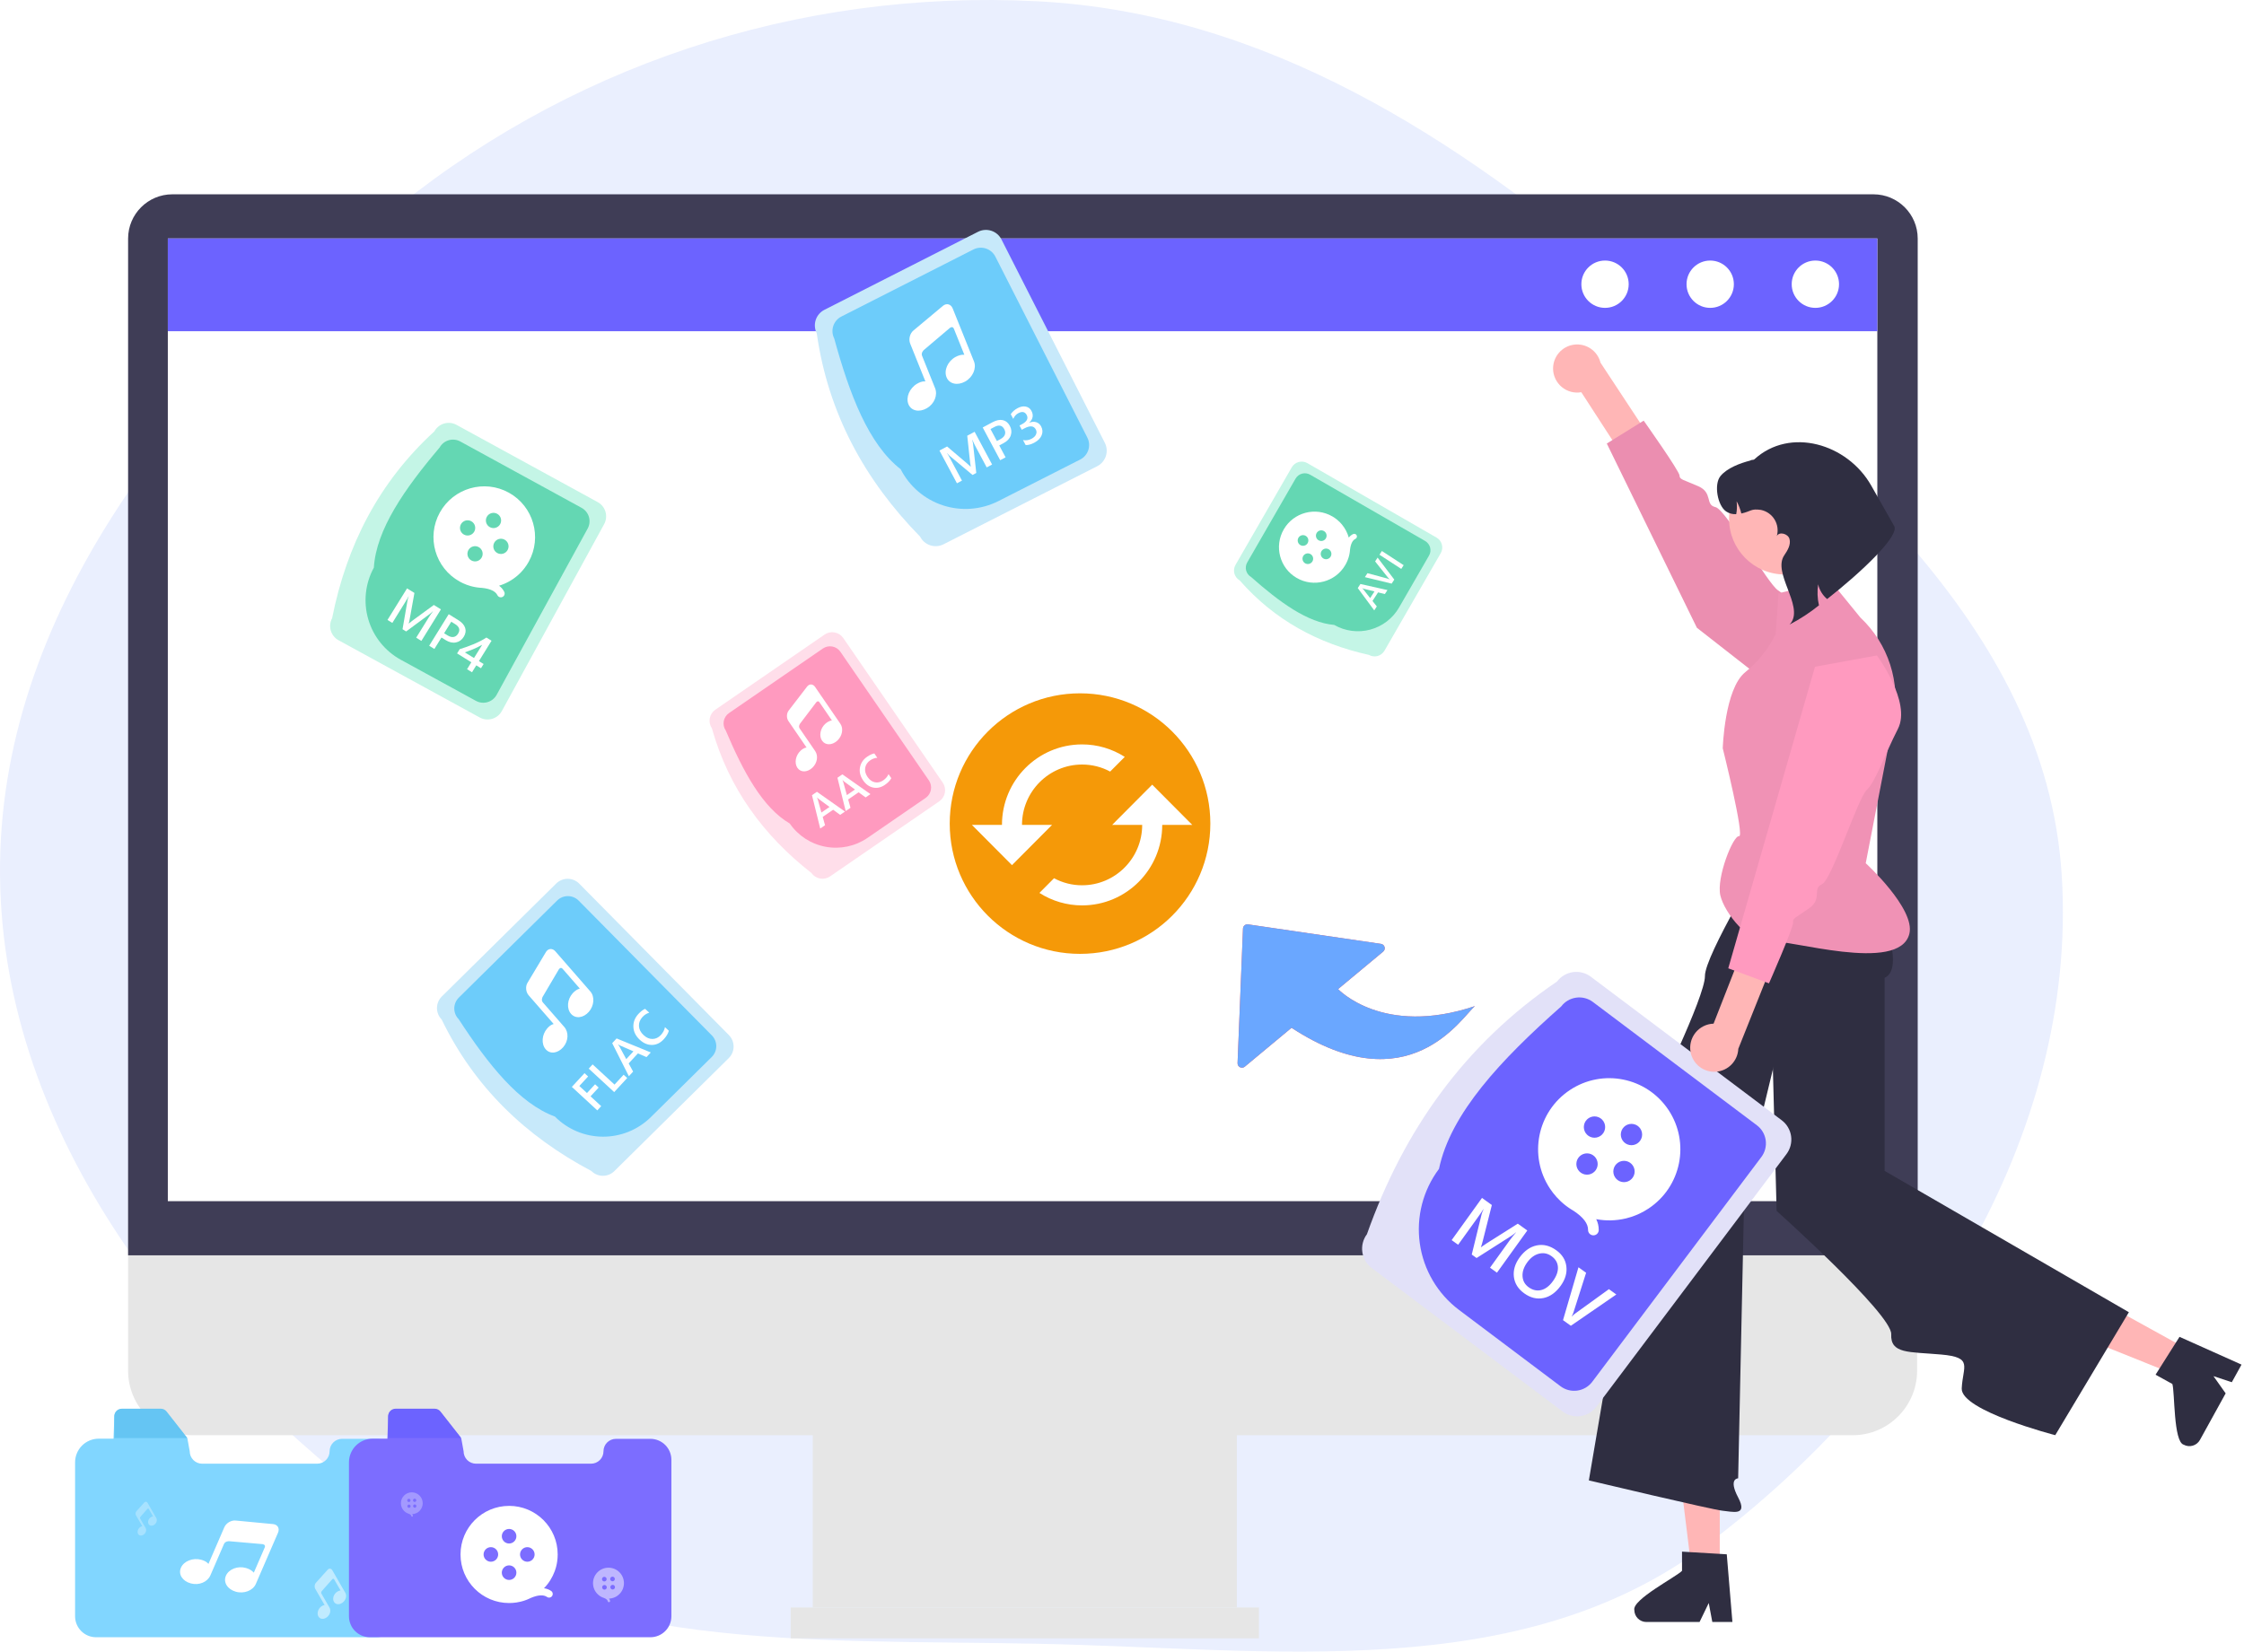 <svg fill="none" height="374" viewBox="0 0 508 374" width="508" xmlns="http://www.w3.org/2000/svg" xmlns:xlink="http://www.w3.org/1999/xlink"><filter id="a" color-interpolation-filters="sRGB" filterUnits="userSpaceOnUse" height="99.615" width="81.068" x="173.47" y="28.063"><feFlood flood-opacity="0" result="BackgroundImageFix"/><feColorMatrix in="SourceAlpha" result="hardAlpha" type="matrix" values="0 0 0 0 0 0 0 0 0 0 0 0 0 0 0 0 0 0 127 0"/><feOffset dx="11" dy="24"/><feGaussianBlur stdDeviation="2"/><feComposite in2="hardAlpha" operator="out"/><feColorMatrix type="matrix" values="0 0 0 0 0.78 0 0 0 0 0.914 0 0 0 0 0.98 0 0 0 0.24 0"/><feBlend in2="BackgroundImageFix" mode="normal" result="effect1_dropShadow_329_1580"/><feBlend in="SourceGraphic" in2="effect1_dropShadow_329_1580" mode="normal" result="shape"/></filter><filter id="b" color-interpolation-filters="sRGB" filterUnits="userSpaceOnUse" height="75.832" width="65.329" x="152.628" y="127.16"><feFlood flood-opacity="0" result="BackgroundImageFix"/><feColorMatrix in="SourceAlpha" result="hardAlpha" type="matrix" values="0 0 0 0 0 0 0 0 0 0 0 0 0 0 0 0 0 0 127 0"/><feOffset dx="8" dy="16"/><feGaussianBlur stdDeviation="2"/><feComposite in2="hardAlpha" operator="out"/><feColorMatrix type="matrix" values="0 0 0 0 1 0 0 0 0 0.871 0 0 0 0 0.918 0 0 0 0.31 0"/><feBlend in2="BackgroundImageFix" mode="normal" result="effect1_dropShadow_329_1580"/><feBlend in="SourceGraphic" in2="effect1_dropShadow_329_1580" mode="normal" result="shape"/></filter><filter id="c" color-interpolation-filters="sRGB" filterUnits="userSpaceOnUse" height="81.171" width="83.481" x="57.736" y="85.757"><feFlood flood-opacity="0" result="BackgroundImageFix"/><feColorMatrix in="SourceAlpha" result="hardAlpha" type="matrix" values="0 0 0 0 0 0 0 0 0 0 0 0 0 0 0 0 0 0 127 0"/><feOffset dx="17" dy="10"/><feGaussianBlur stdDeviation="2"/><feComposite in2="hardAlpha" operator="out"/><feColorMatrix type="matrix" values="0 0 0 0 0.769 0 0 0 0 0.961 0 0 0 0 0.902 0 0 0 0.25 0"/><feBlend in2="BackgroundImageFix" mode="normal" result="effect1_dropShadow_329_1580"/><feBlend in="SourceGraphic" in2="effect1_dropShadow_329_1580" mode="normal" result="shape"/></filter><filter id="d" color-interpolation-filters="sRGB" filterUnits="userSpaceOnUse" height="67.114" width="62.147" x="275.354" y="85.529"><feFlood flood-opacity="0" result="BackgroundImageFix"/><feColorMatrix in="SourceAlpha" result="hardAlpha" type="matrix" values="0 0 0 0 0 0 0 0 0 0 0 0 0 0 0 0 0 0 127 0"/><feOffset dx="-11" dy="19"/><feGaussianBlur stdDeviation="2"/><feComposite in2="hardAlpha" operator="out"/><feColorMatrix type="matrix" values="0 0 0 0 0.769 0 0 0 0 0.961 0 0 0 0 0.902 0 0 0 0.26 0"/><feBlend in2="BackgroundImageFix" mode="normal" result="effect1_dropShadow_329_1580"/><feBlend in="SourceGraphic" in2="effect1_dropShadow_329_1580" mode="normal" result="shape"/></filter><filter id="e" color-interpolation-filters="sRGB" filterUnits="userSpaceOnUse" height="86.252" width="88.15" x="81.922" y="195.004"><feFlood flood-opacity="0" result="BackgroundImageFix"/><feColorMatrix in="SourceAlpha" result="hardAlpha" type="matrix" values="0 0 0 0 0 0 0 0 0 0 0 0 0 0 0 0 0 0 127 0"/><feOffset dx="17" dy="-15"/><feGaussianBlur stdDeviation="2"/><feComposite in2="hardAlpha" operator="out"/><feColorMatrix type="matrix" values="0 0 0 0 0.78 0 0 0 0 0.914 0 0 0 0 0.98 0 0 0 0.2 0"/><feBlend in2="BackgroundImageFix" mode="normal" result="effect1_dropShadow_329_1580"/><feBlend in="SourceGraphic" in2="effect1_dropShadow_329_1580" mode="normal" result="shape"/></filter><path clip-rule="evenodd" d="m234.818.288c51.405 2.64 94.844 30.698 133.982 64.124 43.73 37.347 94.429 76.566 97.95 133.958 3.639 59.315-32.882 115.82-80.438 151.467-42.459 31.826-98.439 23.45-151.494 22.382-51.362-1.034-104.228 2.206-145.514-28.361-47.545-35.201-88.698-86.34-89.298-145.488-.603-59.505 40.828-110.093 86.318-148.467 41.466-34.98 94.312-52.398 148.494-49.615z" fill="#eaeffe" fill-rule="evenodd"/><path d="m419.423 325.001h-375.846c-8.038 0-14.578-6.56-14.578-14.623v-45.377h405v45.377c0 8.063-6.539 14.623-14.577 14.623z" fill="#e6e6e6"/><path d="m280 317.001h-96v47h96z" fill="#e6e6e6"/><path d="m285 364.001h-106v7h106z" fill="#e6e6e6"/><path d="m434.133 284.267h-405.133v-230.25c0-5.523 4.493-10.016 10.016-10.016h385.101c5.523 0 10.016 4.493 10.016 10.016z" fill="#3f3d56"/><path d="m424.992 54.001h-387v218h387z" fill="#fff"/><path d="m424.992 54.001h-387v21h387z" fill="#6c63ff"/><g clip-rule="evenodd" fill-rule="evenodd"><path d="m387.158 59.001c2.958 0 5.356 2.399 5.356 5.357 0 2.959-2.398 5.357-5.356 5.357-2.959 0-5.357-2.397-5.357-5.357 0-2.958 2.398-5.357 5.357-5.357z" fill="#fff"/><path d="m363.349 59.001c2.958 0 5.357 2.399 5.357 5.357 0 2.959-2.399 5.357-5.357 5.357s-5.357-2.397-5.357-5.357c0-2.958 2.399-5.357 5.357-5.357z" fill="#fff"/><path d="m410.966 59.001c2.958 0 5.357 2.399 5.357 5.357 0 2.959-2.399 5.357-5.357 5.357s-5.357-2.397-5.357-5.357c0-2.958 2.399-5.357 5.357-5.357z" fill="#fff"/></g><g filter="url(#a)"><path d="m197.295 97.522c-12.56-12.833-20.825-27.94-23.399-46.058-.473-.933-.556-2.015-.232-3.009s1.03-1.819 1.961-2.294l34.784-17.672c.933-.473 2.015-.556 3.009-.232.994.324 1.819 1.03 2.294 1.961l23.4 46.058c.472.933.556 2.015.231 3.009-.324.994-1.029 1.819-1.961 2.294l-34.784 17.672c-.933.473-2.015.556-3.009.232s-1.819-1.03-2.294-1.961z" fill="#c7e9fa"/><path d="m192.896 82.254c-7.286-5.665-11.558-16.91-15.044-29.61-.442-.874-.52-1.887-.217-2.818.304-.931.965-1.704 1.837-2.148l29.894-15.188c.874-.443 1.887-.521 2.818-.217.931.304 1.704.964 2.148 1.837l20.823 40.985c.443.874.521 1.887.217 2.818s-.964 1.704-1.837 2.148l-18.519 9.409c-3.891 1.971-8.405 2.319-12.552.966-4.147-1.353-7.588-4.295-9.568-8.182z" fill="#6dccfa"/><g fill="#fff"><path d="m213.593 81.19-1.22.651-2.561-4.796c-.21-.393-.443-.886-.698-1.481l-.021.011c.098.364.155.633.171.805l.747 6.722-.847.453-5.154-4.315c-.149-.129-.346-.34-.592-.634l-.02.011c.186.282.458.758.817 1.43l2.556 4.786-1.137.607-3.959-7.412 1.732-.925 4.584 3.895c.351.3.598.531.743.693l.025-.014c-.08-.457-.131-.802-.153-1.034l-.64-5.975 1.669-.892zm1.619-4.319 1.436 2.688-1.225.654-3.958-7.412 2.248-1.201c.851-.455 1.617-.609 2.297-.463s1.212.579 1.597 1.299c.385.72.455 1.44.21 2.159-.244.72-.784 1.302-1.617 1.747zm-1.981-3.711 1.446 2.708.796-.425c.527-.281.863-.618 1.008-1.01.145-.392.099-.81-.138-1.254-.466-.872-1.205-1.037-2.218-.496zm7.958 3.621-.601-1.127c.686.125 1.333.025 1.939-.298.493-.263.826-.585.999-.965.177-.382.163-.765-.041-1.147-.449-.841-1.316-.918-2.602-.232l-.573.306-.514-.961.548-.292c1.141-.609 1.499-1.31 1.076-2.102-.39-.731-1.03-.858-1.919-.384-.496.265-.868.692-1.116 1.28l-.568-1.065c.352-.551.871-1.01 1.556-1.376.658-.351 1.274-.468 1.847-.348s.997.437 1.273.954c.521.975.36 1.867-.484 2.676l.011.021c.562-.234 1.085-.271 1.568-.113.481.155.85.473 1.108.956.355.665.392 1.336.112 2.013-.283.673-.832 1.228-1.649 1.664-.734.392-1.39.572-1.97.54z"/><path d="m202.478 45.248-6.672 5.578c-.819.657-1.157 1.982-.761 2.969l3.404 8.469.047.117s-.726-.173-1.883.511c-1.711 1.002-2.59 3.077-1.966 4.63.624 1.552 2.481 1.911 4.193.91 1.711-1.002 2.472-2.974 1.848-4.528l-2.95-7.338c-.274-.683.379-1.286.379-1.286l5.881-4.987s.651-.576.949.164l2.364 5.882s-.858-.133-2.039.519c-1.726.967-2.621 3.008-1.997 4.56.625 1.554 2.498 1.948 4.223.981 1.726-.965 2.619-3.006 1.995-4.559l-4.818-11.987c-.397-.988-1.378-1.263-2.197-.606z"/></g></g><g filter="url(#b)"><path d="m175.688 181.679c-10.884-8.512-18.722-19.195-22.527-32.752-.455-.664-.629-1.481-.482-2.272.146-.791.6-1.492 1.263-1.949l24.735-17.013c.664-.455 1.481-.628 2.272-.482s1.492.601 1.948 1.263l22.527 32.753c.456.663.629 1.48.483 2.271-.147.791-.601 1.492-1.263 1.949l-24.736 17.013c-.663.455-1.48.628-2.271.482s-1.492-.6-1.949-1.263z" fill="#ffdeea"/><path d="m170.782 170.481c-6.133-3.581-10.534-11.724-14.483-21.056-.426-.621-.589-1.386-.452-2.127.138-.741.563-1.398 1.183-1.825l21.258-14.622c.622-.426 1.387-.588 2.128-.451s1.397.562 1.825 1.182l20.046 29.146c.426.621.589 1.386.452 2.127-.138.741-.563 1.397-1.183 1.825l-13.169 9.058c-2.768 1.899-6.176 2.622-9.476 2.012-3.301-.611-6.224-2.505-8.129-5.269z" fill="#ff9abf"/><g fill="#fff"><path d="m183.291 167.775-1.093.75-1.589-1.158-2.362 1.619.529 1.885-1.089.747-1.869-7.548 1.123-.77zm-3.502-1.04-2.476-1.824c-.079-.061-.192-.169-.338-.323l-.017.012c.084.176.142.321.174.434l.818 2.962zm9.265-2.911-1.093.75-1.588-1.159-2.363 1.62.529 1.885-1.089.746-1.869-7.548 1.123-.769zm-3.502-1.04-2.476-1.824c-.079-.061-.192-.169-.338-.323l-.017.012c.084.176.142.321.174.434l.818 2.961zm8.222-2.565c-.292.545-.774 1.048-1.447 1.509-.871.597-1.758.801-2.66.611s-1.659-.732-2.272-1.626c-.658-.96-.896-1.938-.713-2.934.186-.998.73-1.806 1.632-2.425.581-.398 1.119-.646 1.615-.743l.677.988c-.569.038-1.098.224-1.587.559-.65.446-1.036 1.016-1.155 1.71-.117.691.063 1.385.54 2.08.453.662 1.004 1.06 1.65 1.195.645.133 1.275-.011 1.889-.433.567-.388.967-.859 1.199-1.412z"/><path d="m174.728 139.456-4.167 5.418c-.516.643-.549 1.718-.077 2.407l4.057 5.917.056.082s-.586-.009-1.357.713c-1.142 1.061-1.462 2.803-.718 3.888.743 1.084 2.229 1.043 3.371-.018 1.142-1.06 1.389-2.703.645-3.789l-3.515-5.126c-.327-.477.072-1.051.072-1.051l3.66-4.829s.401-.554.756-.036l2.817 4.108s-.68.045-1.476.747c-1.158 1.036-1.496 2.754-.753 3.839.744 1.085 2.249 1.068 3.407.031 1.159-1.035 1.496-2.752.752-3.838l-5.741-8.373c-.473-.691-1.273-.734-1.789-.09z"/></g></g><g filter="url(#c)"><path d="m58.187 129.99c3.268-16.447 10.552-30.782 23.157-42.319.47-.856 1.26-1.491 2.197-1.765.937-.274 1.945-.166 2.802.302l31.96 17.489c.856.469 1.491 1.259 1.765 2.197.275.937.166 1.944-.302 2.801l-23.157 42.319c-.47.856-1.26 1.491-2.197 1.765s-1.945.166-2.802-.302l-31.96-17.489c-.856-.47-1.491-1.26-1.765-2.197-.274-.937-.166-1.944.302-2.801z" fill="#c4f5e6"/><path d="m67.633 118.549c.524-8.602 6.938-17.824 14.888-27.206.44-.802 1.18-1.396 2.057-1.653.878-.257 1.821-.155 2.624.283l27.467 15.03c.801.44 1.396 1.18 1.653 2.057.257.878.155 1.822-.283 2.624l-20.607 37.658c-.44.802-1.18 1.397-2.058 1.653-.878.257-1.821.155-2.624-.283l-17.015-9.311c-3.571-1.959-6.219-5.255-7.363-9.164-1.144-3.909-.691-8.113 1.26-11.688z" fill="#64d7b3"/><g fill="#fff"><path d="m78.394 135.131-1.175-.728 2.864-4.622c.234-.379.545-.827.931-1.346l-.02-.013c-.266.267-.47.451-.611.552l-5.44 4.019-.817-.506 1.147-6.624c.037-.193.121-.47.252-.829l-.02-.013c-.15.302-.426.777-.827 1.424l-2.858 4.613-1.096-.679 4.426-7.143 1.669 1.034-1.07 5.92c-.084.454-.159.784-.227.99l.025.015c.355-.299.628-.516.817-.651l4.848-3.552 1.609.997zm4.548-.766-1.605 2.59-1.18-.731 4.426-7.142 2.167 1.342c.82.508 1.338 1.093 1.553 1.755.215.662.107 1.339-.323 2.033s-1.018 1.116-1.763 1.266c-.745.149-1.52-.025-2.323-.523zm2.216-3.576-1.617 2.61.767.475c.508.315.968.437 1.38.366.412-.071.75-.321 1.016-.749.521-.84.293-1.563-.683-2.168zm9.122 4.301-2.858 4.613 1.061.657-.596.961-1.061-.657-.972 1.569-1.121-.695.972-1.569-3.232-2.002.602-.972c.496-.147 1.015-.317 1.557-.51.547-.194 1.086-.403 1.615-.626.534-.225 1.047-.463 1.539-.715.491-.251.934-.51 1.329-.776zm-3.978 3.918 1.858-2.998c-.765.426-1.476.772-2.131 1.037-.652.266-1.25.493-1.794.68z"/><path d="m98.201 101.57c5.556 3.077 7.567 10.075 4.49 15.631-.271.491-.578.96-.917 1.406-.243.321-.504.628-.78.921l-.034.035-.025.027-.101.104c-.195.199-.398.391-.607.575l-.063.055c-1.218 1.054-2.644 1.841-4.186 2.309.502.373.892.828 1.165 1.368.053.101.085.212.095.326.01.113-.003.228-.038.337-.035.108-.091.209-.165.296-.074.086-.165.158-.267.209-.102.052-.213.082-.327.091-.114.008-.228-.006-.336-.042-.108-.037-.208-.094-.294-.169s-.156-.167-.206-.269c-.448-.886-1.587-1.463-3.519-1.659-.057-.003-.114-.006-.171-.009l-.054-.004c-.047-.003-.093-.007-.14-.01l-.026-.002c-.054-.005-.108-.009-.162-.015l-.023-.002c-.05-.005-.1-.01-.149-.015-.015-.002-.03-.004-.045-.005-.106-.012-.212-.026-.318-.041l-.064-.01c-.037-.005-.074-.011-.111-.017l-.069-.011c-.045-.007-.091-.015-.137-.023-.057-.01-.113-.021-.17-.032l-.054-.011c-.05-.009-.099-.02-.148-.03l-.019-.004c-.048-.01-.095-.021-.142-.031l-.057-.014c-.034-.008-.068-.016-.102-.024l-.084-.021c-.032-.007-.064-.015-.095-.024l-.079-.021c-.046-.012-.092-.024-.138-.037l-.031-.009c-.275-.079-.549-.167-.82-.267l-.066-.025-.019-.007c-.527-.198-1.039-.435-1.532-.708-5.556-3.076-7.567-10.075-4.491-15.631 3.076-5.556 10.075-7.567 15.631-4.491zm-6.824 12.325c-.4-.222-.872-.275-1.312-.149s-.811.422-1.033.822c-.222.401-.275.873-.149 1.312.126.44.422.812.822 1.033.4.222.872.275 1.312.149s.811-.422 1.033-.822c.222-.401.275-.873.149-1.312-.126-.44-.422-.812-.822-1.033zm5.862-1.684c-.4-.222-.872-.275-1.312-.149s-.811.422-1.033.822c-.222.401-.275.873-.149 1.312.126.44.422.812.822 1.033.4.222.872.275 1.312.149s.811-.422 1.033-.822c.222-.401.275-.873.149-1.312-.126-.44-.422-.812-.822-1.033zm-7.546-4.178c-.4-.221-.872-.275-1.312-.149-.44.127-.811.423-1.033.823s-.275.872-.149 1.312c.126.439.422.811.822 1.032.4.222.872.276 1.312.149.44-.126.811-.422 1.033-.822s.275-.872.149-1.312c-.126-.44-.422-.811-.822-1.033zm5.862-1.684c-.4-.221-.872-.275-1.312-.149-.44.127-.811.423-1.033.823s-.275.872-.149 1.312c.126.439.422.811.822 1.032.4.222.872.276 1.312.149.44-.126.811-.422 1.033-.822s.275-.872.149-1.312c-.126-.44-.422-.811-.822-1.033z"/></g></g><g filter="url(#d)"><path d="m320.898 129.299c-11.459-2.543-21.377-7.865-29.254-16.867-.592-.342-1.024-.904-1.201-1.564-.178-.661-.086-1.364.255-1.956l12.738-22.094c.342-.592.905-1.024 1.565-1.201s1.363-.086 1.956.255l29.254 16.867c.592.342 1.024.904 1.201 1.564.178.66.086 1.364-.255 1.956l-12.738 22.094c-.342.592-.905 1.024-1.565 1.201s-1.363.086-1.956-.255z" fill="#c4f5e6"/><path d="m313.039 122.51c-6.012-.502-12.365-5.134-18.808-10.844-.554-.32-.958-.847-1.124-1.465s-.08-1.277.239-1.832l10.947-18.988c.32-.554.847-.959 1.466-1.125.618-.166 1.277-.08 1.831.239l26.033 15.009c.554.321.959.848 1.125 1.466s.08 1.277-.239 1.832l-6.782 11.762c-1.427 2.469-3.774 4.27-6.528 5.01s-5.688.357-8.16-1.064z" fill="#64d7b3"/><g fill="#fff"><path d="m325.095 114.621-.584.897-1.544-.373-1.262 1.939.978 1.243-.582.893-3.728-5.054.6-.921zm-2.935.307-2.412-.596c-.078-.021-.195-.067-.352-.136l-.009.013c.117.106.206.196.265.271l1.525 1.957zm.704-7.661 3.777 4.979-.595.914-6.062-1.469.582-.894 4.532 1.218c.144.038.302.099.474.181l.009-.014c-.12-.101-.24-.226-.358-.375l-2.923-3.674zm5.9 1.717-.548.842-4.929-3.209.548-.842z"/><path d="m301.634 100.852c2.24-3.84 7.169-5.138 11.009-2.898.339.198.663.419.97.663.221.176.432.363.632.561l.024.024.019.018.071.073c.136.14.267.284.393.433l.037.045c.719.869 1.247 1.879 1.551 2.965.269-.345.593-.611.975-.794.072-.035.15-.056.23-.061s.159.006.235.032c.075.026.145.067.205.12.059.054.108.118.142.19.035.072.054.15.058.23s-.007.16-.034.235-.069.144-.123.203-.119.107-.191.14c-.628.3-1.049 1.088-1.217 2.437-.002.04-.005.08-.009.12l-.003.038c-.003.032-.006.065-.009.097l-.002.018c-.004.038-.008.076-.013.114l-.002.015c-.004.035-.008.07-.013.105-.001.01-.003.021-.004.031-.01.074-.021.148-.033.222l-.008.045c-.005.026-.009.051-.014.077l-.009.049c-.006.031-.012.063-.018.095-.008.039-.016.079-.025.118l-.008.038c-.008.034-.016.069-.024.103l-.003.013c-.008.033-.016.066-.024.099l-.011.04c-.005.024-.012.047-.018.071l-.016.058c-.006.022-.012.044-.018.067l-.016.054c-.009.032-.019.064-.028.096l-.007.022c-.059.191-.126.382-.2.57l-.018.046-.005.013c-.147.366-.321.72-.52 1.061-2.239 3.84-7.168 5.138-11.009 2.899-3.84-2.24-5.138-7.169-2.899-11.01zm8.519 4.968c-.161.277-.206.606-.125.916.082.309.283.574.56.735.276.162.606.207.915.125.31-.082.575-.283.736-.559.161-.277.206-.606.125-.916-.082-.31-.283-.574-.56-.736-.276-.161-.606-.206-.915-.124-.31.081-.575.282-.736.559zm-1.087-4.128c-.161.276-.206.606-.125.915.082.31.283.575.56.736.276.161.606.206.915.125.31-.082.575-.283.736-.56s.206-.606.125-.916c-.082-.309-.283-.574-.56-.735-.276-.162-.606-.206-.915-.125-.31.082-.575.283-.736.56zm-3.042 5.215c-.161.277-.206.606-.124.916.081.31.283.574.559.735.277.162.606.207.916.125.31-.081.574-.283.736-.559.161-.277.206-.606.124-.916-.081-.31-.282-.574-.559-.736-.277-.161-.606-.206-.916-.124-.31.081-.574.282-.736.559zm-1.087-4.128c-.161.276-.206.606-.124.915.081.31.283.575.559.736.277.161.606.206.916.125.31-.082.574-.283.736-.56.161-.276.206-.606.124-.916-.081-.309-.283-.574-.559-.735-.277-.162-.606-.206-.916-.125-.31.082-.574.283-.736.56z"/></g></g><g filter="url(#e)"><path d="m116.869 280.164c-14.813-7.842-26.451-18.925-33.887-34.302-.685-.695-1.066-1.634-1.06-2.609.006-.976.399-1.91 1.092-2.597l25.906-25.591c.695-.685 1.633-1.067 2.609-1.061s1.91.399 2.596 1.092l33.887 34.302c.685.696 1.066 1.634 1.06 2.61s-.399 1.909-1.092 2.596l-25.906 25.592c-.695.685-1.633 1.066-2.609 1.06s-1.91-.398-2.596-1.092z" fill="#c7e9fa"/><path d="m108.62 267.84c-8.087-2.967-15.079-11.751-21.785-22.052-.642-.651-.999-1.53-.993-2.444.005-.914.373-1.788 1.023-2.431l22.264-21.994c.651-.642 1.53-.999 2.444-.994.914.006 1.788.374 2.431 1.023l30.154 30.525c.642.651.999 1.529.994 2.443-.006.914-.374 1.789-1.023 2.432l-13.792 13.625c-2.9 2.858-6.814 4.449-10.886 4.424-4.071-.025-7.966-1.664-10.83-4.557z" fill="#6dccfa"/><g fill="#fff"><path d="m116.139 258.765-1.988 2.154 1.732 1.599 1.832-1.986.808.746-1.832 1.985 2.411 2.226-.882.956-5.763-5.319 2.87-3.11zm8.846.35-2.945 3.191-5.763-5.319.882-.956 4.956 4.573 2.062-2.235zm5.341-5.788-.969 1.049-1.945-.835-2.092 2.267 1.007 1.852-.964 1.045-3.771-7.477.994-1.077zm-3.927-.252-3.037-1.322c-.097-.045-.241-.131-.432-.257l-.015.016c.13.165.226.303.288.414l1.568 2.913zm8.017-4.664c-.175.642-.561 1.285-1.157 1.931-.771.836-1.653 1.262-2.646 1.279-.993.016-1.918-.371-2.775-1.162-.922-.851-1.406-1.821-1.452-2.91-.044-1.092.334-2.071 1.132-2.937.515-.557 1.02-.946 1.517-1.167l.949.875c-.589.176-1.1.498-1.533.967-.576.624-.844 1.315-.803 2.072.043.754.398 1.439 1.065 2.055.635.586 1.309.872 2.02.859.709-.015 1.336-.318 1.88-.907.501-.544.808-1.134.919-1.771z"/><path d="m106.602 230.566-4.17 6.964c-.52.831-.412 2.102.241 2.851l5.599 6.421.077.089s-.693.07-1.503 1.029c-1.201 1.408-1.339 3.507-.312 4.684 1.026 1.177 2.773.924 3.974-.484 1.202-1.408 1.267-3.381.24-4.559l-4.851-5.563c-.451-.517-.061-1.25-.061-1.25l3.654-6.2s.397-.708.887-.146l3.888 4.459s-.797.146-1.638 1.083c-1.225 1.382-1.387 3.455-.361 4.632 1.027 1.178 2.799.951 4.023-.431 1.225-1.38 1.386-3.453.359-4.631l-7.924-9.088c-.653-.749-1.602-.69-2.122.14z"/></g></g><path d="m244.5 216c16.292 0 29.5-13.207 29.5-29.5 0-16.292-13.208-29.5-29.5-29.5s-29.5 13.208-29.5 29.5c0 16.293 13.208 29.5 29.5 29.5z" fill="#f59908"/><path d="m260.838 177.683-9.07 9.114h6.803c0 7.541-6.1 13.67-13.605 13.67-2.216.008-4.398-.541-6.349-1.595l-3.311 3.327c2.887 1.846 6.238 2.826 9.66 2.825 10.022 0 18.14-8.157 18.14-18.227h6.802zm-29.477 9.114c0-7.542 6.099-13.671 13.605-13.671 2.29 0 4.467.57 6.349 1.595l3.31-3.326c-2.886-1.846-6.237-2.827-9.659-2.826-10.022 0-18.14 8.157-18.14 18.228h-6.803l9.07 9.113 9.07-9.113z" fill="#fff"/><path clip-rule="evenodd" d="m333.9 227.829c-3.007 2.501-14.906 22.317-41.519 4.914-4.243 3.529-8.352 6.946-10.584 8.803-.666.554-1.671.054-1.636-.811l1.229-30.465c.024-.593.556-1.035 1.144-.949l30.093 4.414c.855.126 1.159 1.205.494 1.758l-10.2 8.484s10.115 10.862 30.979 3.852z" fill="#ff5858" fill-rule="evenodd"/><path clip-rule="evenodd" d="m333.9 227.829c-3.007 2.501-14.906 22.317-41.519 4.914-4.243 3.529-8.352 6.946-10.584 8.803-.666.554-1.671.054-1.636-.811l1.229-30.465c.024-.593.556-1.035 1.144-.949l30.093 4.414c.855.126 1.159 1.205.494 1.758l-10.2 8.484s10.115 10.862 30.979 3.852z" fill="#6aa7ff" fill-rule="evenodd"/><path d="m389.319 355.13-6.408-.001-3.048-24.714h9.457z" fill="#ffb6b6"/><path d="m369.98 364.583c.003.718.289 1.405.796 1.913.507.509 1.194.796 1.912.801h12.061l.374-.775 1.706-3.52.661 3.52.146.775h4.55l-.065-.78-1.213-14.548-1.587-.098-6.857-.406-1.685-.103v4.344c-1.278 1.36-11.308 6.499-10.799 8.877z" fill="#2f2e41"/><path d="m495.404 305.642-3.097 5.61-23.11-9.275 4.571-8.279z" fill="#ffb6b6"/><path d="m494.334 327.142c.63.344 1.37.426 2.06.228.69-.199 1.273-.661 1.624-1.287l5.829-10.56-.497-.701-2.258-3.195 3.401 1.122.749.247 2.199-3.983-.714-.32-13.323-5.969-.852 1.343-3.669 5.806-.904 1.425 3.802 2.099c.573 1.776.225 13.042 2.553 13.745z" fill="#2f2e41"/><path d="m400.04 192.242 24.21 10.28s7.746 16.536 2.389 18.905v43.717l55.299 32.003-16.668 27.842s-21.395-5.526-21.171-10.571c.223-5.046 2.69-7.041-4.656-7.689s-11.507-.107-11.307-4.609c.199-4.503-25.944-27.912-25.944-27.912z" fill="#2f2e41"/><path d="m351.586 83.504c.009.79.19 1.57.53 2.283s.83 1.345 1.438 1.851c.608.505 1.318.873 2.082 1.077.764.204 1.563.24 2.342.104l14.796 22.829 7.321-2.54-17.772-26.986c-.325-1.294-1.114-2.424-2.216-3.176-1.103-.752-2.443-1.073-3.766-.902-1.324.17-2.539.82-3.415 1.827s-1.353 2.299-1.34 3.633z" fill="#ffb6b6"/><path d="m405.84 200.635-6.139-6.896s-13.787 22.638-13.735 27.289c.051 4.65-11.703 28.63-11.703 28.63l-14.576 85.575s28.114 6.683 30.278 6.868c2.165.185 5.816 1.326 3.52-3.006-2.295-4.332 0-4.332 0-4.332l1.411-65.887 10.944-45.316z" fill="#2f2e41"/><path d="m410.922 163.091s5.572-11.93 1.334-17.233-7.336-10.694-9.708-12.154c-2.371-1.46-11.824-18.368-14.207-18.873-2.382-.505-.531-3.246-3.858-4.717s-4.282-1.482-4.271-2.437-8.112-12.425-8.112-12.425l-8.35 5.183 20.397 41.726z" fill="#eb8eb0"/><path d="m402.621 134.343 11.755-2.821 6.797 8.338c3.103 2.919 5.416 6.575 6.724 10.629 1.308 4.053 1.569 8.372.759 12.554l-6.287 32.426s11.285 10.344 9.874 15.986c-2.288 9.152-27.519 1.07-31.862 1.711-4.343.64-9.985-6.387-10.926-10.396-.94-4.01 2.896-13.633 4.232-13.414 1.337.22-3.687-19.907-3.687-19.907s.396-13.477 5.098-17.238c2.883-2.348 5.23-5.287 6.882-8.619z" fill="#f092b5"/><path d="m309.448 279.479c8.305-23.459 22.06-42.96 43.034-57.218.873-1.157 2.168-1.921 3.603-2.124s2.892.171 4.051 1.041l43.212 32.501c1.157.872 1.921 2.168 2.124 3.603.203 1.434-.172 2.891-1.041 4.05l-43.035 57.218c-.872 1.157-2.168 1.921-3.603 2.124-1.434.203-2.891-.172-4.05-1.041l-43.212-32.501c-1.158-.872-1.921-2.168-2.124-3.603-.203-1.434.171-2.891 1.041-4.05z" fill="#e2e1f8"/><path d="m325.761 264.689c2.604-12.522 13.991-24.698 27.666-36.784.817-1.084 2.031-1.799 3.375-1.989 1.343-.191 2.708.16 3.793.975l37.137 27.931c1.084.817 1.799 2.031 1.99 3.374.19 1.344-.161 2.708-.975 3.794l-38.295 50.916c-.817 1.084-2.031 1.799-3.375 1.989-1.343.19-2.708-.16-3.793-.975l-23.006-17.303c-4.827-3.639-8.014-9.044-8.86-15.03-.847-5.985.715-12.062 4.343-16.898z" fill="#6c63ff"/><path d="m338.885 288.194-1.571-1.13 4.443-6.181c.364-.506.841-1.103 1.43-1.791l-.027-.019c-.398.347-.7.584-.906.712l-7.984 5.09-1.093-.785 2.238-9.141c.07-.266.214-.644.432-1.134l-.027-.019c-.239.407-.67 1.044-1.292 1.909l-4.434 6.168-1.466-1.053 6.867-9.551 2.231 1.604-2.062 8.166c-.16.625-.297 1.079-.412 1.36l.033.024c.525-.384.927-.661 1.204-.832l7.112-4.495 2.151 1.547zm6.18 4.685c-1.377-.99-2.159-2.229-2.348-3.719-.184-1.486.238-2.944 1.265-4.374 1.105-1.536 2.408-2.458 3.909-2.767 1.501-.308 2.976.059 4.423 1.099 1.341.964 2.101 2.184 2.28 3.66.183 1.478-.241 2.935-1.273 4.369-1.12 1.558-2.426 2.489-3.916 2.791-1.49.303-2.937-.05-4.34-1.059zm6.169-8.426c-.875-.629-1.822-.815-2.842-.558-1.016.26-1.906.923-2.673 1.988-.763 1.062-1.111 2.108-1.044 3.139.067 1.032.531 1.857 1.392 2.476.915.658 1.858.868 2.831.631.972-.238 1.857-.911 2.655-2.021.82-1.141 1.196-2.208 1.128-3.2-.063-.989-.546-1.807-1.447-2.455zm14.673 8.68-10.297 7.085-1.772-1.274 3.497-11.974 1.731 1.245-2.852 8.942c-.09.285-.226.595-.406.93l.027.019c.213-.23.473-.457.782-.68l7.611-5.5z" fill="#fff"/><path d="m377.717 251.348c4.917 7.409 2.896 17.401-4.513 22.317-.653.434-1.337.819-2.046 1.155-.51.24-1.032.454-1.564.64l-.065.022-.048.016-.193.065c-.371.121-.746.228-1.125.322l-.115.028c-2.193.523-4.473.579-6.689.166.382.787.573 1.603.564 2.451 0 .16-.032.318-.093.466-.062.147-.152.281-.265.393-.114.113-.248.202-.397.262-.148.059-.306.089-.466.088-.16-.002-.317-.035-.464-.099-.147-.063-.28-.154-.391-.269s-.198-.251-.256-.4c-.059-.148-.087-.307-.083-.467.015-1.391-1.027-2.841-3.301-4.333-.069-.04-.138-.081-.206-.122l-.065-.04c-.056-.034-.112-.068-.167-.102l-.031-.019c-.064-.041-.128-.082-.192-.123l-.027-.017c-.059-.039-.117-.077-.176-.116-.017-.012-.034-.023-.052-.035-.124-.084-.247-.169-.369-.256l-.073-.054c-.042-.03-.085-.061-.127-.092l-.079-.059c-.051-.039-.103-.078-.155-.117-.064-.049-.127-.099-.19-.149l-.06-.048c-.055-.044-.11-.089-.165-.134l-.021-.017c-.053-.043-.104-.087-.156-.131l-.063-.054c-.037-.031-.074-.063-.111-.095l-.09-.08c-.035-.03-.069-.06-.103-.091l-.084-.077c-.049-.045-.098-.09-.147-.136l-.033-.031c-.292-.275-.574-.562-.847-.862l-.066-.073-.019-.021c-.527-.586-1.01-1.211-1.446-1.868-4.916-7.409-2.896-17.401 4.513-22.317 7.409-4.917 17.401-2.896 22.317 4.513zm-16.433 10.905c-.354-.534-.906-.905-1.534-1.032-.627-.127-1.28.001-1.814.355-.533.354-.905.906-1.031 1.533-.127.628 0 1.281.354 1.814.354.534.906.905 1.534 1.032s1.28 0 1.814-.355c.534-.354.905-.905 1.032-1.533s-.001-1.281-.355-1.814zm8.369 1.692c-.354-.533-.906-.905-1.534-1.032s-1.28.001-1.814.355c-.533.354-.905.906-1.032 1.534s.001 1.28.355 1.814.906.905 1.534 1.032 1.28-.001 1.814-.355.905-.906 1.032-1.534-.001-1.28-.355-1.814zm-6.677-10.061c-.354-.534-.905-.905-1.533-1.032s-1.281.001-1.814.355c-.534.354-.905.906-1.032 1.534-.127.627.001 1.28.355 1.813.354.534.906.905 1.533 1.032.628.127 1.281 0 1.814-.355.534-.354.905-.905 1.032-1.533s-.001-1.28-.355-1.814zm8.369 1.692c-.354-.533-.906-.904-1.533-1.031-.628-.127-1.281 0-1.814.354-.534.355-.905.906-1.032 1.534s.001 1.28.355 1.814.905.905 1.533 1.032 1.281-.001 1.814-.355c.534-.354.905-.906 1.032-1.534.127-.627-.001-1.28-.355-1.814z" fill="#fff"/><path d="m404.046 130.092c6.97 0 12.621-5.651 12.621-12.621s-5.651-12.62-12.621-12.62-12.62 5.65-12.62 12.62 5.65 12.621 12.62 12.621z" fill="#ffb6b6"/><path d="m390.775 115.824c.671.447 1.469.66 2.273.607.185-.966.215-1.955.088-2.93.478.875.838 1.81 1.07 2.78 2.245-.49 2.145-1.157 4.458-.808.635.134 1.236.397 1.765.773s.975.857 1.31 1.413c.336.556.553 1.175.639 1.819.085.643.038 1.297-.14 1.922.49-1.073 2.525-.585 2.868.642.358 1.292-.43 2.597-1.184 3.706-2.693 3.963 4.272 11.268 1.579 15.231l-.375.448c2.355-1.226 4.582-2.681 6.651-4.345-.354-1.565-.415-3.182-.181-4.77.292 1.308 1.008 2.483 2.037 3.342 7.62-5.975 16.787-14.577 15.101-16.665l-5.129-9.042c-5.391-9.498-18.393-13.313-26.448-5.938-.21.197-.687.066-.899.273-2.315.6-5.277 1.686-6.789 3.536-1.506 1.853-.672 6.671 1.306 8.006z" fill="#2f2e41"/><path d="m382.725 238.295c-.15-.776-.129-1.575.061-2.343.189-.767.543-1.484 1.038-2.101.494-.618 1.116-1.12 1.823-1.473.708-.353 1.483-.548 2.274-.572l9.917-25.333 7.682 1.021-12 30.002c-.059 1.333-.605 2.598-1.534 3.556-.93.957-2.178 1.54-3.509 1.639-1.33.098-2.651-.295-3.711-1.105s-1.787-1.981-2.041-3.291z" fill="#ffb6b6"/><path d="m424.895 148.426s7.852 10.571 4.763 16.616-5.043 11.948-7.073 13.854c-2.031 1.906-7.901 20.366-10.134 21.338-2.233.973.13 3.287-2.834 5.395-2.964 2.109-3.898 2.311-3.696 3.245.203.933-5.455 13.799-5.455 13.799l-9.22-3.404 19.633-68.289z" fill="#ff9abf"/><path d="m85.242 325.823h-7.811c-.369 0-.735.073-1.076.214s-.651.348-.913.61c-.261.261-.468.571-.61.912-.141.341-.214.707-.214 1.077 0 .746-.296 1.461-.824 1.989-.527.527-1.243.823-1.989.823h-26.042c-.369 0-.735-.072-1.076-.214-.341-.141-.651-.348-.912-.609-.261-.262-.468-.572-.61-.913-.141-.341-.214-.707-.214-1.076l-.515-2.852.034.039-.034-.039-4.721-6.018c-.155-.2-.354-.362-.581-.473-.228-.11-.478-.166-.731-.164h-8.853c-.442 0-.866.176-1.178.489-.312.312-.488.736-.489 1.178l-.183 4.988h-3.347c-.703 0-1.399.139-2.048.408-.649.269-1.24.663-1.737 1.16-.497.497-.891 1.087-1.16 1.737-.269.649-.407 1.345-.407 2.048v34.863c0 .624.123 1.241.362 1.818.239.576.589 1.1 1.03 1.541s.965.791 1.541 1.029c.576.239 1.194.362 1.818.362h63.492c1.259-.002 2.466-.503 3.357-1.393.89-.891 1.391-2.098 1.392-3.357v-35.428c0-.624-.123-1.241-.361-1.818-.239-.576-.589-1.099-1.029-1.54-.441-.441-.965-.791-1.541-1.03-.576-.238-1.194-.361-1.817-.361z" fill="#81d6ff"/><path d="m61.852 345.128-8.477-.803c-1.021-.118-2.176.559-2.59 1.515l-3.551 8.201-.049.114s-.38-.624-1.653-.959c-1.876-.501-3.925.317-4.576 1.82-.651 1.503.378 3.043 2.253 3.545 1.876.502 3.773-.328 4.424-1.832l3.076-7.106c.286-.661 1.157-.622 1.157-.622l7.52.659s.85.057.539.774l-2.466 5.695s-.498-.688-1.766-1.061c-1.861-.536-3.898.247-4.548 1.75-.651 1.504.364 3.08 2.225 3.615 1.86.536 3.895-.247 4.546-1.752l5.026-11.607c.414-.957-.07-1.829-1.091-1.946z" fill="#fff"/><path d="m74.193 355.446-2.665 2.959c-.329.351-.397.973-.153 1.395l2.09 3.62.029.05s-.34-.032-.821.353c-.711.565-.975 1.563-.592 2.226.383.663 1.248.707 1.959.142s.929-1.508.545-2.172l-1.811-3.136c-.168-.292.089-.608.089-.608l2.344-2.64s.258-.303.441.013l1.451 2.514s-.397-.005-.891.367c-.72.55-.994 1.533-.611 2.196.383.664 1.258.722 1.978.172.72-.549.993-1.532.61-2.196l-2.958-5.122c-.244-.423-.706-.484-1.035-.133z" fill="#fff" opacity=".5"/><path d="m32.69 340.207-1.799 1.998c-.222.237-.268.657-.103.942l1.411 2.443.019.034s-.23-.021-.554.239c-.48.381-.658 1.055-.4 1.503.259.447.843.477 1.323.095.48-.381.627-1.018.368-1.466l-1.222-2.117c-.114-.197.06-.411.06-.411l1.582-1.782s.174-.205.298.009l.98 1.697s-.268-.003-.602.248c-.486.371-.671 1.035-.412 1.482.259.449.849.488 1.335.116.486-.37.67-1.034.412-1.482l-1.997-3.459c-.165-.285-.477-.326-.699-.089z" fill="#fff" opacity=".3"/><path d="m42.437 325.655h-16.555v-4.988c.001-.442.176-.866.489-1.178.312-.313.736-.488 1.178-.489h8.853c.253-.002.503.054.731.165.228.11.426.272.581.472z" fill="#65c5f3"/><path d="m147.242 325.823h-7.812c-.369 0-.735.073-1.076.214s-.651.348-.913.61c-.261.261-.468.571-.609.912-.142.341-.214.707-.214 1.077 0 .746-.297 1.461-.824 1.989-.528.527-1.243.823-1.989.823h-26.043c-.369 0-.735-.072-1.076-.214-.341-.141-.651-.348-.913-.609-.261-.262-.468-.572-.609-.913-.142-.341-.214-.707-.214-1.076l-.515-2.852.033.039-.033-.039-4.721-6.018c-.155-.2-.354-.362-.581-.473-.228-.11-.478-.166-.731-.164h-8.853c-.442 0-.866.176-1.178.489-.312.312-.488.736-.489 1.178l-.183 4.988h-3.347c-.703 0-1.399.139-2.048.408-.649.269-1.24.663-1.737 1.16-.497.497-.891 1.087-1.16 1.737-.269.649-.407 1.345-.407 2.048v34.863c0 .624.123 1.241.362 1.818.239.576.589 1.1 1.03 1.541s.965.791 1.541 1.029c.576.239 1.194.362 1.818.362h63.492c1.259-.002 2.466-.503 3.356-1.393.891-.891 1.391-2.098 1.393-3.357v-35.428c0-.624-.123-1.241-.362-1.818-.239-.576-.588-1.099-1.029-1.54s-.965-.791-1.541-1.03c-.576-.238-1.194-.361-1.817-.361z" fill="#7c6dff"/><path d="m115.25 341c6.075 0 11 4.925 11 11 0 .536-.039 1.071-.116 1.601-.055.381-.131.759-.226 1.132l-.012.046-.009.033-.036.135c-.071.256-.152.51-.242.761l-.027.076c-.531 1.447-1.36 2.766-2.433 3.871.593.08 1.13.28 1.609.605.091.061.169.138.23.229s.103.193.124.3.021.217-.001.324-.065.209-.126.299-.14.167-.232.227c-.091.06-.193.101-.301.121-.107.019-.217.018-.324-.005s-.208-.067-.297-.13c-.786-.534-2.005-.489-3.714.242-.049.025-.098.048-.147.072l-.047.022c-.041.019-.081.038-.122.056l-.022.01c-.048.022-.095.043-.143.064l-.02.008c-.044.019-.088.038-.132.057-.014.005-.026.01-.04.016-.094.039-.189.077-.285.113l-.058.022c-.033.012-.067.025-.101.037l-.063.023c-.041.015-.083.029-.125.044-.052.018-.105.035-.157.052l-.05.016c-.046.015-.092.029-.138.043l-.018.006c-.044.013-.089.026-.134.039l-.054.016c-.032.009-.064.018-.096.026l-.079.022c-.031.008-.061.016-.092.024l-.075.019c-.044.011-.088.022-.133.032l-.03.007c-.267.062-.537.115-.81.157l-.067.01-.019.003c-.533.078-1.071.117-1.61.117-6.075 0-11-4.925-11-11s4.925-11 11-11zm0 13.475c-.438 0-.857.174-1.167.483-.309.31-.483.729-.483 1.167s.174.857.483 1.167c.31.309.729.483 1.167.483s.857-.174 1.167-.483c.309-.31.483-.729.483-1.167s-.174-.857-.483-1.167c-.31-.309-.729-.483-1.167-.483zm4.125-4.125c-.438 0-.857.174-1.167.483-.309.31-.483.729-.483 1.167s.174.857.483 1.167c.31.309.729.483 1.167.483s.857-.174 1.167-.483c.309-.31.483-.729.483-1.167s-.174-.857-.483-1.167c-.31-.309-.729-.483-1.167-.483zm-8.25 0c-.438 0-.857.174-1.167.483-.309.31-.483.729-.483 1.167s.174.857.483 1.167c.31.309.729.483 1.167.483s.857-.174 1.167-.483c.309-.31.483-.729.483-1.167s-.174-.857-.483-1.167c-.31-.309-.729-.483-1.167-.483zm4.125-4.125c-.438 0-.857.174-1.167.483-.309.31-.483.729-.483 1.167s.174.857.483 1.167c.31.309.729.483 1.167.483s.857-.174 1.167-.483c.309-.31.483-.729.483-1.167s-.174-.857-.483-1.167c-.31-.309-.729-.483-1.167-.483z" fill="#fff"/><path d="m140.177 355.978c1.393 1.34 1.435 3.556.095 4.949-.118.123-.245.237-.38.342-.097.075-.197.145-.302.209l-.012.008-.01.006-.038.022c-.073.044-.147.084-.223.122l-.023.011c-.441.215-.922.334-1.412.351.118.149.197.313.235.494.008.033.009.068.003.103-.006.034-.019.067-.038.096s-.043.054-.072.074c-.028.02-.061.033-.095.041-.034.007-.069.007-.103.001-.034-.007-.066-.02-.095-.039s-.054-.044-.074-.073c-.019-.029-.033-.061-.039-.095-.063-.296-.352-.555-.905-.764-.017-.005-.033-.011-.05-.016l-.015-.005c-.014-.005-.027-.01-.041-.014l-.007-.003c-.016-.005-.031-.011-.047-.017l-.006-.002c-.014-.006-.029-.011-.043-.017-.004-.001-.008-.003-.013-.005-.03-.011-.06-.024-.09-.037l-.018-.007c-.01-.005-.021-.009-.031-.014l-.02-.009c-.013-.006-.025-.011-.038-.017-.016-.008-.032-.015-.048-.023l-.015-.007c-.013-.007-.027-.014-.041-.021l-.005-.003c-.013-.006-.026-.013-.04-.02l-.015-.008c-.01-.005-.019-.01-.028-.016l-.023-.012c-.009-.005-.018-.01-.026-.015l-.022-.012c-.012-.007-.025-.015-.038-.022l-.008-.005c-.075-.045-.148-.092-.22-.143l-.018-.012-.005-.004c-.139-.099-.271-.209-.395-.328-1.393-1.341-1.435-3.556-.095-4.949 1.341-1.393 3.556-1.435 4.949-.095zm-2.973 3.089c-.1-.096-.235-.149-.374-.146-.139.002-.272.06-.368.161-.097.1-.15.235-.147.374s.061.271.161.368.235.149.374.147c.139-.003.272-.061.368-.161.097-.101.15-.235.147-.374-.003-.14-.061-.272-.161-.369zm1.856-.035c-.1-.097-.235-.149-.374-.147-.139.003-.272.061-.368.161-.097.1-.15.235-.147.374s.06.272.161.368c.1.097.235.15.374.147s.272-.061.368-.161c.097-.1.149-.235.147-.374-.003-.139-.061-.272-.161-.368zm-1.891-1.82c-.101-.097-.235-.15-.375-.147-.139.003-.271.06-.368.161-.096.1-.149.235-.146.374.002.139.06.272.16.368.101.097.235.149.375.147.139-.003.271-.061.368-.161.096-.1.149-.235.146-.374-.002-.139-.06-.272-.16-.368zm1.855-.036c-.1-.097-.235-.149-.374-.147-.139.003-.271.061-.368.161-.097.101-.149.235-.147.374.003.14.061.272.161.369.101.096.235.149.374.146.14-.002.272-.06.369-.161.096-.1.149-.235.146-.374-.002-.139-.06-.271-.161-.368z" fill="#fff" opacity=".5"/><path d="m94.939 338.626c.983.945 1.013 2.509.067 3.492-.083.087-.173.167-.268.241-.068.053-.139.102-.213.148l-.009.005-.007.004-.027.017c-.051.03-.104.059-.158.085l-.016.008c-.311.152-.651.236-.996.248.084.105.139.221.166.348.005.024.006.049.002.073s-.013.047-.027.068c-.013.02-.03.038-.051.052s-.043.024-.067.029-.049.005-.073 0c-.024-.004-.047-.013-.068-.027-.021-.013-.038-.031-.052-.051-.014-.021-.023-.043-.028-.067-.044-.209-.248-.392-.638-.54-.012-.003-.023-.007-.035-.011l-.011-.004c-.01-.003-.019-.006-.028-.009l-.005-.002c-.011-.004-.022-.008-.033-.012l-.004-.002c-.01-.004-.02-.008-.03-.011-.003-.002-.006-.003-.009-.004-.021-.008-.043-.017-.064-.026l-.013-.006c-.007-.003-.015-.006-.022-.009l-.014-.006c-.009-.004-.018-.009-.027-.013-.011-.005-.022-.01-.034-.016l-.011-.005c-.01-.005-.019-.01-.029-.014l-.004-.002c-.009-.005-.018-.01-.028-.015l-.011-.006c-.007-.003-.013-.007-.02-.01l-.016-.009c-.006-.004-.012-.007-.018-.011l-.015-.008c-.009-.005-.018-.01-.027-.016l-.006-.003c-.053-.032-.105-.065-.155-.101l-.012-.009-.004-.002c-.098-.071-.192-.148-.279-.232-.983-.946-1.013-2.51-.067-3.493.946-.982 2.51-1.012 3.493-.066zm-2.098 2.18c-.071-.068-.166-.106-.264-.104-.098.002-.192.043-.26.114s-.105.165-.103.264c.002.098.043.191.114.26.071.068.166.105.264.103.098-.002.192-.043.26-.113.068-.071.105-.166.103-.264-.002-.099-.043-.192-.114-.26zm1.31-.025c-.071-.069-.166-.106-.264-.104-.098.002-.192.043-.26.114-.068.07-.105.165-.103.264.002.098.043.191.114.259.071.069.166.106.264.104.098-.002.192-.043.26-.114.068-.07.105-.165.103-.264-.002-.098-.043-.191-.114-.259zm-1.335-1.285c-.071-.068-.166-.105-.264-.103-.098.001-.192.042-.26.113s-.105.166-.103.264.043.192.114.26.166.105.264.103c.098-.002.192-.042.26-.113s.105-.166.103-.264-.043-.192-.114-.26zm1.31-.025c-.071-.068-.166-.105-.264-.104-.098.002-.192.043-.26.114-.068.071-.105.166-.103.264s.043.192.114.26.166.105.264.103c.098-.002.192-.042.26-.113.068-.071.105-.166.103-.264-.002-.099-.043-.192-.114-.26z" fill="#fff" opacity=".3"/><path d="m104.437 325.655h-16.555v-4.988c.001-.442.176-.866.489-1.178.312-.313.736-.488 1.178-.489h8.853c.253-.002.503.054.731.165.228.11.426.272.581.472z" fill="#6c63ff"/></svg>